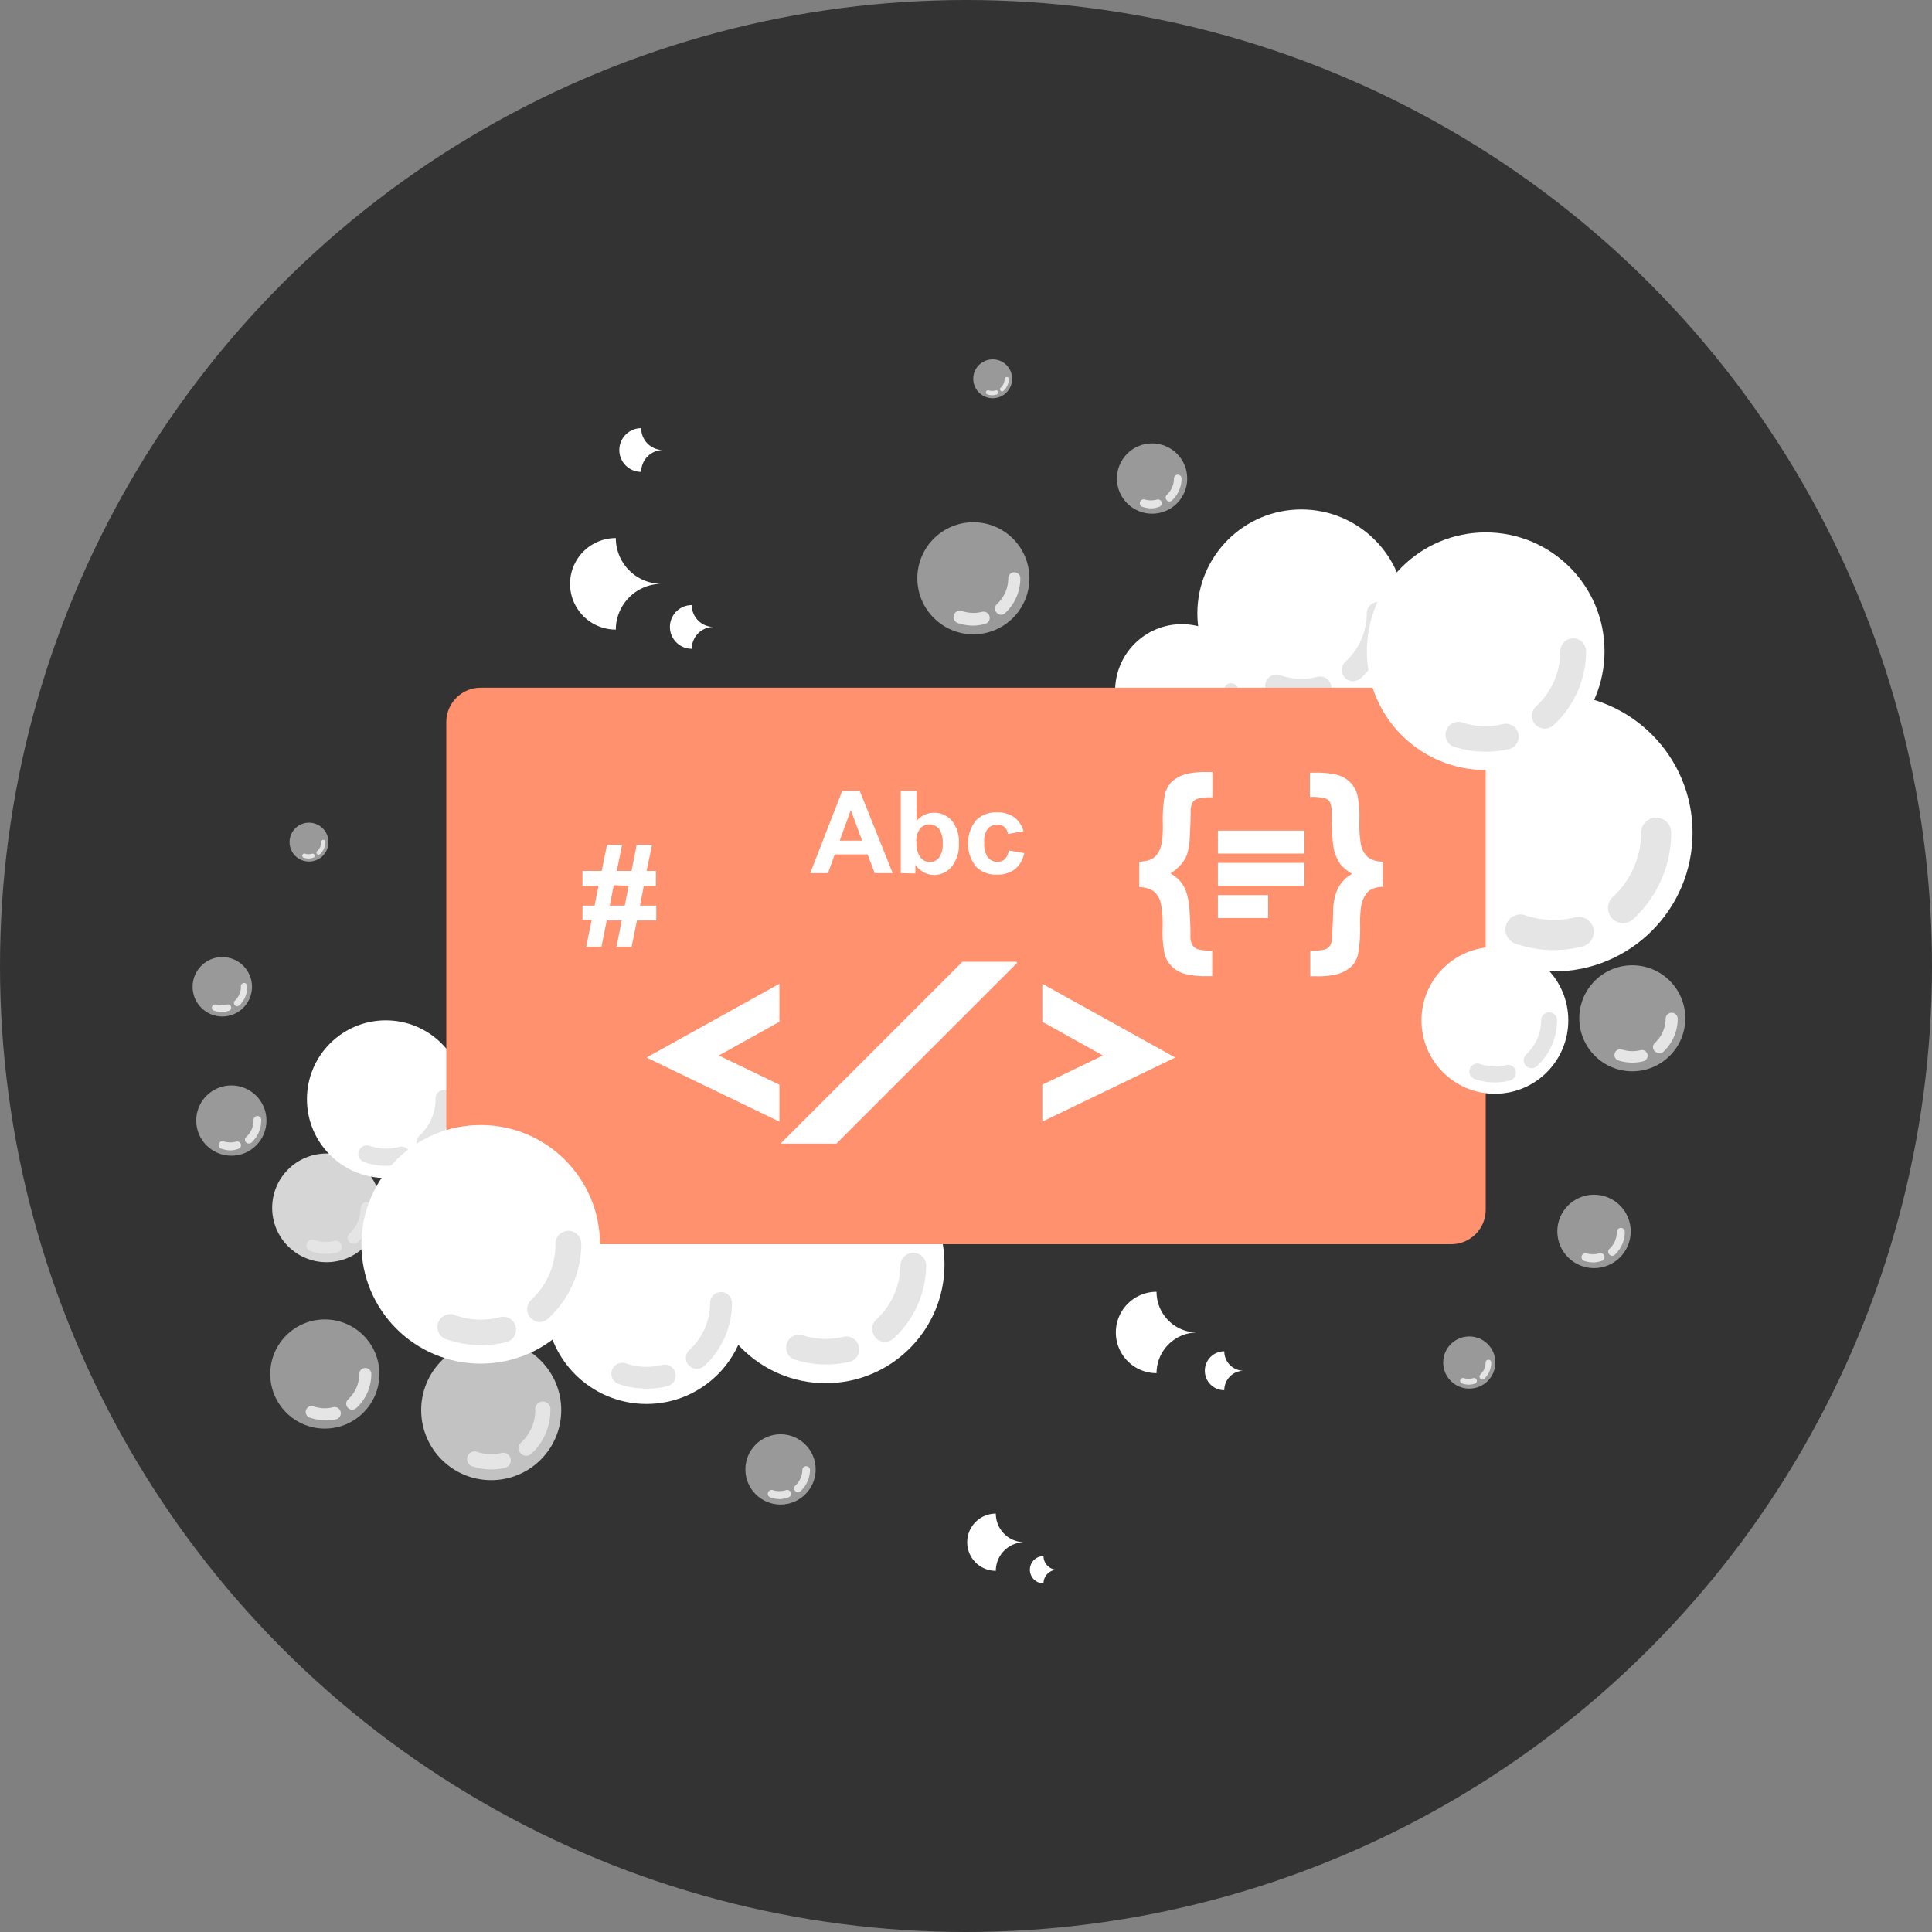 <svg xmlns="http://www.w3.org/2000/svg" width="160" height="160" viewBox="0 0 160 160"><rect x="0" y="0" width="160" height="160" fill="#808080" stroke="none"/><defs><style>.a{isolation:isolate;}.b{fill:#333;}.c{fill:#fff;}.d{fill:#e5e5e5;}.e{opacity:0.5;}.f{opacity:0.7;}.g{opacity:0.8;}.h{fill:#ff916e;}.i{opacity:0.2;mix-blend-mode:multiply;}</style></defs><title>icon-11-debugs</title><g class="a"><circle class="b" cx="80" cy="80" r="80"/><circle class="c" cx="128.68" cy="68.96" r="11.49"/><path class="d" d="M148.68,798.68a9.7,9.7,0,0,1-3.17-.53,1.24,1.24,0,1,1,.81-2.35,7.31,7.31,0,0,0,4.13.17,1.24,1.24,0,0,1,.6,2.41A9.66,9.66,0,0,1,148.68,798.68Z" transform="translate(-20 -720)"/><path class="d" d="M154.4,796.45a1.25,1.25,0,0,1-.84-2.16,7.25,7.25,0,0,0,2.35-5.33,1.24,1.24,0,1,1,2.49,0,9.74,9.74,0,0,1-3.15,7.16A1.24,1.24,0,0,1,154.4,796.45Z" transform="translate(-20 -720)"/><circle class="c" cx="107.77" cy="50.8" r="8.61"/><path class="d" d="M127.77,778.08a7.27,7.27,0,0,1-2.37-.4.93.93,0,0,1,.61-1.76,5.49,5.49,0,0,0,3.09.13.93.93,0,0,1,.45,1.81A7.27,7.27,0,0,1,127.77,778.08Z" transform="translate(-20 -720)"/><path class="d" d="M132.06,776.41a.93.93,0,0,1-.63-1.62,5.43,5.43,0,0,0,1.76-4,.93.93,0,0,1,1.86,0,7.3,7.3,0,0,1-2.36,5.37A.92.92,0,0,1,132.06,776.41Z" transform="translate(-20 -720)"/><circle class="c" cx="97.87" cy="57.21" r="5.52"/><path class="d" d="M117.87,781.89a4.64,4.64,0,0,1-1.52-.25.6.6,0,0,1,.39-1.13,3.52,3.52,0,0,0,2,.08.6.6,0,0,1,.29,1.16A4.7,4.7,0,0,1,117.87,781.89Z" transform="translate(-20 -720)"/><path class="d" d="M120.63,780.82a.6.6,0,0,1-.4-1,3.49,3.49,0,0,0,1.13-2.56.6.6,0,1,1,1.19,0,4.69,4.69,0,0,1-1.51,3.44A.59.59,0,0,1,120.63,780.82Z" transform="translate(-20 -720)"/><g class="e"><circle class="c" cx="82.21" cy="31.37" r="1.61"/></g><path class="d" d="M102.21,752.73a1.32,1.32,0,0,1-.44-.07.17.17,0,1,1,.11-.33,1,1,0,0,0,.58,0,.17.17,0,0,1,.21.13.18.18,0,0,1-.13.21A1.43,1.43,0,0,1,102.21,752.73Z" transform="translate(-20 -720)"/><path class="d" d="M103,752.42a.16.16,0,0,1-.13-.06.17.17,0,0,1,0-.25,1,1,0,0,0,.33-.75.18.18,0,0,1,.35,0,1.37,1.37,0,0,1-.44,1A.17.17,0,0,1,103,752.42Z" transform="translate(-20 -720)"/><g class="e"><circle class="c" cx="95.41" cy="39.63" r="2.91"/></g><path class="d" d="M115.41,762.1a2.46,2.46,0,0,1-.8-.13.31.31,0,1,1,.21-.6,1.86,1.86,0,0,0,1,0,.31.31,0,1,1,.15.61A2.43,2.43,0,0,1,115.41,762.1Z" transform="translate(-20 -720)"/><path class="d" d="M116.86,761.53a.3.3,0,0,1-.23-.1.31.31,0,0,1,0-.45,1.84,1.84,0,0,0,.59-1.35.31.31,0,1,1,.63,0,2.47,2.47,0,0,1-.8,1.82A.31.31,0,0,1,116.86,761.53Z" transform="translate(-20 -720)"/><g class="e"><circle class="c" cx="80.61" cy="47.89" r="4.64"/></g><path class="d" d="M100.61,771.81a3.9,3.9,0,0,1-1.28-.21.5.5,0,1,1,.33-1,3,3,0,0,0,1.67.07.5.5,0,0,1,.24,1A3.92,3.92,0,0,1,100.61,771.81Z" transform="translate(-20 -720)"/><path class="d" d="M102.92,770.91a.49.49,0,0,1-.37-.16.5.5,0,0,1,0-.71,2.93,2.93,0,0,0,.95-2.15.5.5,0,1,1,1,0,3.93,3.93,0,0,1-1.27,2.89A.5.5,0,0,1,102.92,770.91Z" transform="translate(-20 -720)"/><g class="e"><circle class="c" cx="132.01" cy="101.98" r="3.04"/></g><path class="d" d="M152,824.55a2.52,2.52,0,0,1-.84-.14.33.33,0,0,1,.21-.62,1.94,1.94,0,0,0,1.09,0,.33.33,0,1,1,.16.64A2.6,2.6,0,0,1,152,824.55Z" transform="translate(-20 -720)"/><path class="d" d="M153.52,824a.33.33,0,0,1-.24-.11.33.33,0,0,1,0-.46,1.91,1.91,0,0,0,.62-1.41.33.33,0,1,1,.66,0,2.57,2.57,0,0,1-.83,1.89A.33.33,0,0,1,153.52,824Z" transform="translate(-20 -720)"/><g class="e"><circle class="c" cx="135.18" cy="84.33" r="4.39"/></g><path class="d" d="M155.18,808a3.73,3.73,0,0,1-1.21-.2.48.48,0,0,1,.31-.9,2.79,2.79,0,0,0,1.58.07.47.47,0,1,1,.23.92A3.74,3.74,0,0,1,155.18,808Z" transform="translate(-20 -720)"/><path class="d" d="M157.37,807.19a.47.47,0,0,1-.32-.82,2.77,2.77,0,0,0,.89-2,.48.48,0,1,1,1,0,3.73,3.73,0,0,1-1.2,2.74A.48.48,0,0,1,157.37,807.19Z" transform="translate(-20 -720)"/><g class="e"><circle class="c" cx="121.68" cy="112.84" r="2.16"/></g><path class="d" d="M141.68,834.67a1.81,1.81,0,0,1-.6-.1.23.23,0,1,1,.15-.44,1.39,1.39,0,0,0,.78,0,.23.23,0,0,1,.29.17.24.24,0,0,1-.17.29A1.86,1.86,0,0,1,141.68,834.67Z" transform="translate(-20 -720)"/><path class="d" d="M142.76,834.25a.23.23,0,0,1-.17-.08.24.24,0,0,1,0-.33,1.36,1.36,0,0,0,.44-1,.23.23,0,1,1,.47,0,1.84,1.84,0,0,1-.59,1.35A.24.24,0,0,1,142.76,834.25Z" transform="translate(-20 -720)"/><circle class="c" cx="68.38" cy="104.71" r="9.84"/><path class="d" d="M88.39,833a8.28,8.28,0,0,1-2.71-.45,1.07,1.07,0,0,1,.69-2,6.26,6.26,0,0,0,3.53.15,1.07,1.07,0,0,1,.52,2.07A8.39,8.39,0,0,1,88.39,833Z" transform="translate(-20 -720)"/><path class="d" d="M93.29,831.13a1.07,1.07,0,0,1-.72-1.85,6.2,6.2,0,0,0,2-4.56,1.07,1.07,0,0,1,2.13,0,8.34,8.34,0,0,1-2.7,6.13A1.05,1.05,0,0,1,93.29,831.13Z" transform="translate(-20 -720)"/><circle class="c" cx="53.54" cy="107.92" r="8.35"/><path class="d" d="M73.54,835a7.07,7.07,0,0,1-2.3-.38.9.9,0,1,1,.59-1.71,5.33,5.33,0,0,0,3,.13.9.9,0,0,1,.44,1.76A7.14,7.14,0,0,1,73.54,835Z" transform="translate(-20 -720)"/><path class="d" d="M77.71,833.36a.9.9,0,0,1-.61-1.57,5.28,5.28,0,0,0,1.71-3.88.9.9,0,1,1,1.81,0,7.09,7.09,0,0,1-2.29,5.21A.9.9,0,0,1,77.71,833.36Z" transform="translate(-20 -720)"/><g class="f"><circle class="c" cx="40.68" cy="116.78" r="5.8"/></g><path class="d" d="M60.68,841.69a4.86,4.86,0,0,1-1.6-.27.63.63,0,0,1,.41-1.19,3.68,3.68,0,0,0,2.08.09.63.63,0,0,1,.3,1.22A4.92,4.92,0,0,1,60.68,841.69Z" transform="translate(-20 -720)"/><path class="d" d="M63.58,840.56a.63.63,0,0,1-.43-1.09,3.66,3.66,0,0,0,1.18-2.69.63.63,0,1,1,1.25,0A4.92,4.92,0,0,1,64,840.4.62.62,0,0,1,63.58,840.56Z" transform="translate(-20 -720)"/><circle class="c" cx="31.95" cy="91.03" r="6.53"/><path class="d" d="M52,816.55a5.52,5.52,0,0,1-1.8-.3.71.71,0,1,1,.46-1.34A4.15,4.15,0,0,0,53,815a.71.71,0,1,1,.34,1.37A5.55,5.55,0,0,1,52,816.55Z" transform="translate(-20 -720)"/><path class="d" d="M55.21,815.29a.71.71,0,0,1-.48-1.23,4.12,4.12,0,0,0,1.34-3,.71.71,0,1,1,1.41,0,5.54,5.54,0,0,1-1.79,4.07A.71.71,0,0,1,55.21,815.29Z" transform="translate(-20 -720)"/><g class="g"><circle class="c" cx="27.04" cy="100.03" r="4.5"/></g><path class="d" d="M47,823.83a3.78,3.78,0,0,1-1.24-.21.49.49,0,1,1,.32-.92,2.85,2.85,0,0,0,1.62.07.49.49,0,0,1,.24.95A3.76,3.76,0,0,1,47,823.83Z" transform="translate(-20 -720)"/><path class="d" d="M49.28,823a.49.49,0,0,1-.33-.85,2.84,2.84,0,0,0,.92-2.09.49.49,0,0,1,1,0,3.81,3.81,0,0,1-1.24,2.81A.49.49,0,0,1,49.28,823Z" transform="translate(-20 -720)"/><g class="e"><circle class="c" cx="26.9" cy="113.79" r="4.52"/></g><path class="d" d="M46.9,837.61a3.77,3.77,0,0,1-1.25-.21.49.49,0,1,1,.32-.93,2.86,2.86,0,0,0,1.62.07.49.49,0,1,1,.24,1A3.89,3.89,0,0,1,46.9,837.61Z" transform="translate(-20 -720)"/><path class="d" d="M49.16,836.74a.49.49,0,0,1-.33-.85,2.85,2.85,0,0,0,.92-2.1.49.49,0,0,1,1,0,3.84,3.84,0,0,1-1.24,2.82A.49.49,0,0,1,49.16,836.74Z" transform="translate(-20 -720)"/><g class="e"><circle class="c" cx="18.41" cy="81.72" r="2.46"/></g><path class="d" d="M38.41,803.81a2,2,0,0,1-.68-.11.26.26,0,0,1-.17-.34.27.27,0,0,1,.34-.16,1.56,1.56,0,0,0,.88,0,.27.27,0,1,1,.13.52A2.06,2.06,0,0,1,38.41,803.81Z" transform="translate(-20 -720)"/><path class="d" d="M39.63,803.33a.27.27,0,0,1-.18-.46,1.55,1.55,0,0,0,.5-1.14.27.27,0,1,1,.53,0,2.1,2.1,0,0,1-.67,1.54A.28.28,0,0,1,39.63,803.33Z" transform="translate(-20 -720)"/><g class="e"><circle class="c" cx="25.59" cy="69.74" r="1.61"/></g><path class="d" d="M45.59,791.1a1.35,1.35,0,0,1-.44-.07.17.17,0,0,1,.12-.33,1,1,0,0,0,.58,0,.18.18,0,0,1,.21.13.17.17,0,0,1-.13.21A1.29,1.29,0,0,1,45.59,791.1Z" transform="translate(-20 -720)"/><path class="d" d="M46.39,790.78a.17.17,0,0,1-.12-.3,1,1,0,0,0,.33-.75.17.17,0,1,1,.35,0,1.36,1.36,0,0,1-.44,1A.18.18,0,0,1,46.39,790.78Z" transform="translate(-20 -720)"/><g class="e"><circle class="c" cx="19.16" cy="92.8" r="2.91"/></g><path class="d" d="M39.16,815.27a2.44,2.44,0,0,1-.8-.13.32.32,0,1,1,.21-.6,1.86,1.86,0,0,0,1,0,.32.32,0,0,1,.38.23.32.32,0,0,1-.23.38A2.52,2.52,0,0,1,39.16,815.27Z" transform="translate(-20 -720)"/><path class="d" d="M40.61,814.7a.31.31,0,0,1-.21-.55A1.84,1.84,0,0,0,41,812.8a.32.32,0,1,1,.63,0,2.47,2.47,0,0,1-.8,1.82A.31.31,0,0,1,40.61,814.7Z" transform="translate(-20 -720)"/><g class="e"><circle class="c" cx="64.64" cy="121.69" r="2.91"/></g><path class="d" d="M84.64,844.15a2.47,2.47,0,0,1-.8-.13.32.32,0,1,1,.21-.6,1.86,1.86,0,0,0,1,0,.32.32,0,1,1,.15.61A2.46,2.46,0,0,1,84.64,844.15Z" transform="translate(-20 -720)"/><path class="d" d="M86.09,843.59a.31.31,0,0,1-.23-.1.32.32,0,0,1,0-.45,1.85,1.85,0,0,0,.59-1.35.32.32,0,0,1,.63,0,2.47,2.47,0,0,1-.8,1.82A.31.31,0,0,1,86.09,843.59Z" transform="translate(-20 -720)"/><rect class="h" x="36.96" y="56.95" width="86.08" height="46.09" rx="2.85" ry="2.85"/><g class="i"><rect class="h" x="40.68" y="60.85" width="78.63" height="38.31" rx="2.3" ry="2.3"/></g><g class="i"><path class="h" d="M64.41,816.3V783.7a2.86,2.86,0,0,1,2.85-2.85H63.54a2.86,2.86,0,0,0-2.85,2.85v32.6a2.86,2.86,0,0,0,2.85,2.85h3.72A2.86,2.86,0,0,1,64.41,816.3Z" transform="translate(-20 -720)"/></g><path class="c" d="M118.3,790.78a5.44,5.44,0,0,0,.23-1.42c.05-1,.08-1.73.08-2.11a1.73,1.73,0,0,1,.13-.76.81.81,0,0,1,.42-.34,4.09,4.09,0,0,1,1.25-.11v-2.1h-.47a6.68,6.68,0,0,0-1.7.16,2.93,2.93,0,0,0-1.21.65,2.22,2.22,0,0,0-.57,1.09,11.93,11.93,0,0,0-.16,2.38,9.81,9.81,0,0,1-.07,1.47,2.5,2.5,0,0,1-.32.94,1.45,1.45,0,0,1-.56.53,2.81,2.81,0,0,1-1,.2v2.11a2.09,2.09,0,0,1,1.2.35,1.81,1.81,0,0,1,.59,1,9.65,9.65,0,0,1,.14,2.1,9.49,9.49,0,0,0,.15,2,2.17,2.17,0,0,0,.59,1.09,2.46,2.46,0,0,0,1.07.63,6.63,6.63,0,0,0,1.83.2h.47v-2.12a3.86,3.86,0,0,1-1.23-.12.9.9,0,0,1-.43-.36,1.69,1.69,0,0,1-.14-.8c0-.27,0-.89-.07-1.87a6.55,6.55,0,0,0-.23-1.54,2.75,2.75,0,0,0-.51-1,3.16,3.16,0,0,0-.85-.7,3.86,3.86,0,0,0,.88-.74A2.75,2.75,0,0,0,118.3,790.78Z" transform="translate(-20 -720)"/><path class="c" d="M134.51,793.47v-2.11a2.15,2.15,0,0,1-1.2-.35,1.89,1.89,0,0,1-.59-1,9.91,9.91,0,0,1-.14-2.1,9.57,9.57,0,0,0-.15-2,2.34,2.34,0,0,0-.59-1.1,2.45,2.45,0,0,0-1.07-.63,7.06,7.06,0,0,0-1.82-.19h-.47V786a4.28,4.28,0,0,1,1.28.12.71.71,0,0,1,.4.34,2.39,2.39,0,0,1,.12.88c0,1.4.08,2.31.14,2.72a3.64,3.64,0,0,0,.56,1.48,3.74,3.74,0,0,0,1,.83,2.86,2.86,0,0,0-.83.68,2.76,2.76,0,0,0-.51.93,5.23,5.23,0,0,0-.24,1.46c0,1-.08,1.7-.08,2.06a1.66,1.66,0,0,1-.14.77.87.87,0,0,1-.43.35,4.26,4.26,0,0,1-1.24.11v2.12H129a6.52,6.52,0,0,0,1.69-.16,2.94,2.94,0,0,0,1.23-.65,2.1,2.1,0,0,0,.56-1.09,12.39,12.39,0,0,0,.16-2.39,9.07,9.07,0,0,1,.08-1.46,2.45,2.45,0,0,1,.33-.94,1.36,1.36,0,0,1,.56-.53,2.55,2.55,0,0,1,1-.19Z" transform="translate(-20 -720)"/><rect class="c" x="100.86" y="68.79" width="7.17" height="1.9"/><rect class="c" x="100.86" y="71.46" width="7.17" height="1.9"/><rect class="c" x="100.86" y="74.13" width="4.16" height="1.9"/><polygon class="c" points="69.27 94.71 84.25 79.73 84.17 79.65 79.7 79.65 64.64 94.71 69.27 94.71"/><polygon class="c" points="64.55 89.83 59.53 87.41 64.55 84.62 64.55 81.47 53.54 87.58 64.55 92.89 64.55 89.83"/><polygon class="c" points="86.32 89.83 91.34 87.41 86.32 84.62 86.32 81.47 97.33 87.58 86.32 92.89 86.32 89.83"/><circle class="c" cx="39.81" cy="103.05" r="9.88"/><path class="d" d="M59.81,831.4a8.35,8.35,0,0,1-2.72-.45,1.07,1.07,0,1,1,.7-2,6.27,6.27,0,0,0,3.54.15,1.07,1.07,0,1,1,.52,2.07A8.4,8.4,0,0,1,59.81,831.4Z" transform="translate(-20 -720)"/><path class="d" d="M64.73,829.49a1.07,1.07,0,0,1-.72-1.86A6.23,6.23,0,0,0,66,823a1.07,1.07,0,0,1,2.14,0,8.38,8.38,0,0,1-2.71,6.16A1.07,1.07,0,0,1,64.73,829.49Z" transform="translate(-20 -720)"/><path class="c" d="M69,796.18h-.76V795h1l.33-1.64H68.24v-1.23h1.59l.44-2.17h1.25l-.44,2.17H72.3l.43-2.17H74l-.45,2.17h.77v1.23h-1L73,795h1.35v1.23h-1.6l-.44,2.17H71.06l.43-2.17H70.25l-.44,2.17H68.55Zm1.83-2.87L70.5,795h1.24l.32-1.64Z" transform="translate(-20 -720)"/><circle class="c" cx="123.04" cy="53.93" r="9.84"/><path class="d" d="M143,782.25a8.34,8.34,0,0,1-2.71-.45,1.07,1.07,0,0,1,.7-2,6.26,6.26,0,0,0,3.53.15,1.07,1.07,0,0,1,.52,2.07A8.36,8.36,0,0,1,143,782.25Z" transform="translate(-20 -720)"/><path class="d" d="M147.94,780.34a1.06,1.06,0,0,1-.72-1.85,6.21,6.21,0,0,0,2-4.56,1.06,1.06,0,1,1,2.13,0,8.34,8.34,0,0,1-2.7,6.13A1.07,1.07,0,0,1,147.94,780.34Z" transform="translate(-20 -720)"/><circle class="c" cx="123.8" cy="84.5" r="6.08"/><path class="d" d="M143.8,809.64a5.12,5.12,0,0,1-1.67-.28.66.66,0,1,1,.43-1.25,3.88,3.88,0,0,0,2.18.09.66.66,0,0,1,.32,1.28A5.1,5.1,0,0,1,143.8,809.64Z" transform="translate(-20 -720)"/><path class="d" d="M146.83,808.46a.66.66,0,0,1-.44-1.14,3.83,3.83,0,0,0,1.24-2.82.66.66,0,0,1,1.32,0,5.15,5.15,0,0,1-1.67,3.79A.65.65,0,0,1,146.83,808.46Z" transform="translate(-20 -720)"/><path class="c" d="M74.77,768.35A3.79,3.79,0,0,1,71,764.56a3.79,3.79,0,1,0,0,7.58A3.8,3.8,0,0,1,74.77,768.35Z" transform="translate(-20 -720)"/><path class="c" d="M79.1,771.92a1.81,1.81,0,0,1-1.81-1.81,1.81,1.81,0,1,0,0,3.62A1.81,1.81,0,0,1,79.1,771.92Z" transform="translate(-20 -720)"/><path class="c" d="M74.91,757.27a1.81,1.81,0,0,1-1.81-1.81,1.81,1.81,0,1,0,0,3.62A1.81,1.81,0,0,1,74.91,757.27Z" transform="translate(-20 -720)"/><path class="c" d="M119.15,830.35a3.37,3.37,0,0,1-3.37-3.37,3.37,3.37,0,0,0,0,6.74A3.38,3.38,0,0,1,119.15,830.35Z" transform="translate(-20 -720)"/><path class="c" d="M123,833.52a1.61,1.61,0,0,1-1.61-1.61,1.61,1.61,0,1,0,0,3.22A1.61,1.61,0,0,1,123,833.52Z" transform="translate(-20 -720)"/><path class="c" d="M104.84,847.72a2.37,2.37,0,0,1-2.37-2.37,2.37,2.37,0,0,0,0,4.74A2.37,2.37,0,0,1,104.84,847.72Z" transform="translate(-20 -720)"/><path class="c" d="M107.55,850a1.13,1.13,0,0,1-1.13-1.13,1.13,1.13,0,1,0,0,2.26A1.13,1.13,0,0,1,107.55,850Z" transform="translate(-20 -720)"/><path class="c" d="M93.93,792.31H92.44l-.59-1.55H89.13l-.56,1.55H87.1l2.65-6.81h1.45Zm-2.53-2.69-.94-2.53-.92,2.53Z" transform="translate(-20 -720)"/><path class="c" d="M94.6,792.31V785.5H95.9V788a1.85,1.85,0,0,1,1.43-.69,1.92,1.92,0,0,1,1.49.65,2.7,2.7,0,0,1,.59,1.87,2.85,2.85,0,0,1-.6,1.95,1.88,1.88,0,0,1-1.46.68,1.83,1.83,0,0,1-.83-.21,2,2,0,0,1-.71-.63v.72Zm1.3-2.57a2.08,2.08,0,0,0,.24,1.13,1,1,0,0,0,.9.52.92.92,0,0,0,.73-.37,1.83,1.83,0,0,0,.3-1.16,1.93,1.93,0,0,0-.31-1.22,1,1,0,0,0-.79-.37,1,1,0,0,0-.78.36A1.68,1.68,0,0,0,95.89,789.74Z" transform="translate(-20 -720)"/><path class="c" d="M104.76,788.84l-1.29.23a.94.94,0,0,0-.29-.58.9.9,0,0,0-.6-.19,1,1,0,0,0-.78.34,1.74,1.74,0,0,0-.29,1.13,2,2,0,0,0,.3,1.24,1,1,0,0,0,.79.36.88.88,0,0,0,.61-.21,1.27,1.27,0,0,0,.33-.73l1.28.22a2.27,2.27,0,0,1-.76,1.33,2.37,2.37,0,0,1-1.52.45,2.26,2.26,0,0,1-1.73-.68,3.1,3.1,0,0,1,0-3.79,2.28,2.28,0,0,1,1.74-.68,2.38,2.38,0,0,1,1.43.39A2.14,2.14,0,0,1,104.76,788.84Z" transform="translate(-20 -720)"/></g></svg>